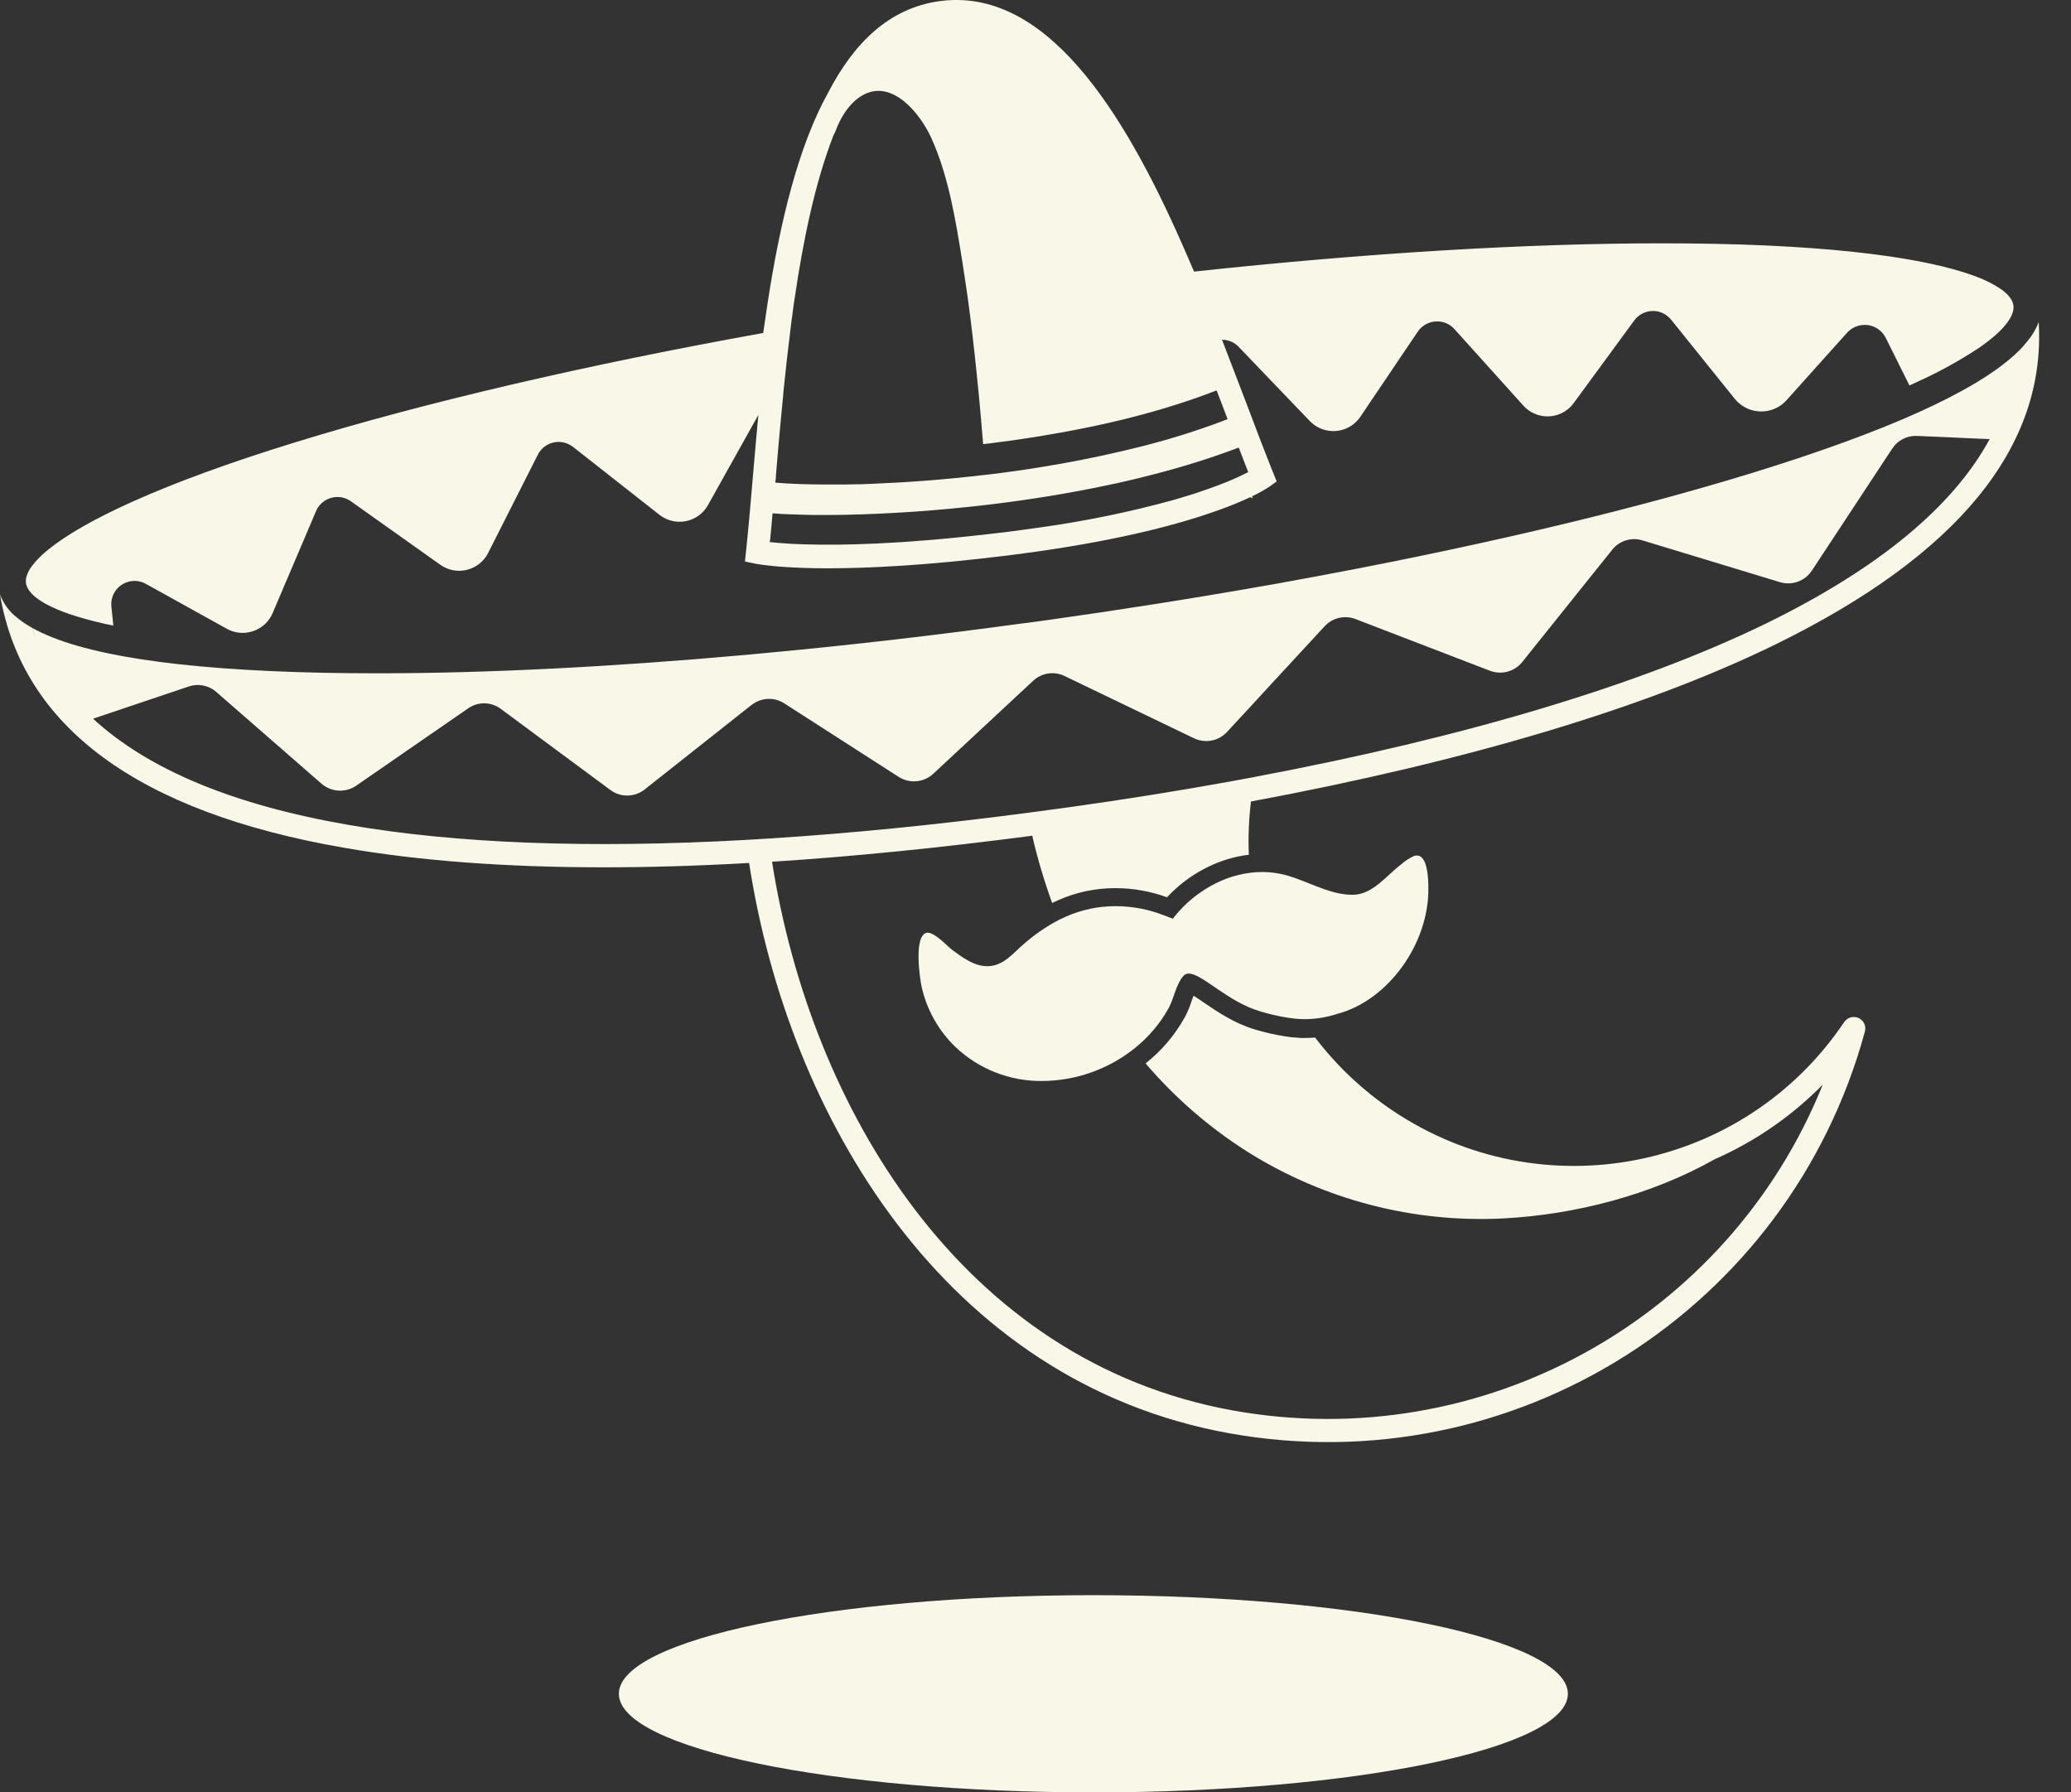 <svg width="52" height="45" viewBox="0 0 52 45" fill="none" xmlns="http://www.w3.org/2000/svg">
<rect x="0" y="0" width="52" height="45" fill="#333333" stroke="none"/>
<path d="M2.607 15.656L2.727 15.682L2.846 15.707L2.797 15.23C2.763 14.91 2.995 14.622 3.317 14.588C3.437 14.575 3.556 14.601 3.661 14.658L5.695 15.786C6.089 16.006 6.588 15.863 6.808 15.469C6.82 15.443 6.833 15.417 6.846 15.392L7.004 15.021L7.121 14.746L7.127 14.729L7.238 14.471L7.935 12.833C8.061 12.537 8.405 12.398 8.701 12.524C8.739 12.541 8.776 12.56 8.812 12.586L11.055 14.179C11.424 14.441 11.933 14.354 12.195 13.985C12.219 13.95 12.24 13.916 12.259 13.878L13.505 11.415C13.649 11.128 14.001 11.012 14.289 11.158C14.323 11.175 14.355 11.196 14.387 11.219L16.558 12.925C16.914 13.204 17.427 13.143 17.707 12.786C17.732 12.752 17.756 12.718 17.777 12.68L18.905 10.661L19.041 10.42C18.992 10.936 18.95 11.441 18.907 11.927C18.85 12.607 18.794 13.251 18.732 13.838L18.705 14.098L18.96 14.151C18.971 14.151 19.024 14.164 19.118 14.177C19.189 14.187 19.285 14.198 19.408 14.211C19.491 14.219 19.589 14.228 19.698 14.234C19.975 14.253 20.336 14.268 20.788 14.268C21.8 14.268 23.276 14.198 25.316 13.944C25.538 13.916 25.751 13.887 25.958 13.859C28.224 13.541 29.7 13.134 30.61 12.803C30.749 12.754 30.87 12.707 30.983 12.661C31.143 12.597 31.28 12.535 31.393 12.482L31.459 12.511L31.437 12.46C31.589 12.39 31.734 12.309 31.872 12.219L32.056 12.087L31.97 11.876C31.747 11.319 31.514 10.706 31.269 10.057C31.081 9.565 30.883 9.051 30.683 8.529C30.84 8.529 30.992 8.593 31.101 8.708L32.887 10.571C33.201 10.897 33.719 10.908 34.045 10.597C34.088 10.556 34.124 10.511 34.158 10.462L35.597 8.328C35.778 8.06 36.145 7.989 36.414 8.17C36.452 8.196 36.488 8.228 36.52 8.264L38.249 10.183C38.55 10.518 39.066 10.546 39.401 10.245C39.443 10.207 39.48 10.166 39.514 10.119L41.034 8.045C41.226 7.785 41.593 7.731 41.85 7.921C41.891 7.951 41.925 7.985 41.957 8.023L43.285 9.674L43.471 9.904L43.558 10.013C43.855 10.379 44.39 10.437 44.757 10.143C44.793 10.115 44.825 10.083 44.857 10.049L45.522 9.307L45.993 8.782L45.999 8.776L46.377 8.354C46.577 8.132 46.912 8.092 47.157 8.262L47.166 8.269C47.247 8.326 47.311 8.403 47.353 8.492L47.944 9.678L48.048 9.629L48.155 9.58C48.688 9.339 49.202 9.055 49.69 8.733C50.336 8.288 50.59 7.923 50.554 7.665C50.547 7.625 50.534 7.586 50.517 7.55C50.49 7.497 50.453 7.448 50.413 7.405C50.347 7.337 50.272 7.275 50.191 7.226C50.05 7.136 49.903 7.06 49.75 6.996C48.722 6.567 46.639 6.196 43.081 6.122C42.639 6.113 42.185 6.109 41.718 6.109C38.316 6.109 34.288 6.354 29.981 6.819C29.973 6.797 29.962 6.776 29.953 6.755L29.877 6.578C29.862 6.544 29.847 6.512 29.834 6.478L29.828 6.465C29.811 6.429 29.794 6.388 29.779 6.352L29.712 6.198C29.704 6.181 29.695 6.162 29.689 6.145C28.184 2.729 26.237 -0.339 23.581 0.03C22.335 0.205 21.447 1.066 20.798 2.318C20.039 3.678 19.579 5.606 19.27 7.633L19.163 8.36C14.718 9.16 10.669 10.102 7.415 11.104C4 12.155 2.098 13.087 1.232 13.782C1.106 13.88 0.991 13.989 0.887 14.106C0.853 14.145 0.825 14.183 0.799 14.215C0.744 14.287 0.701 14.368 0.671 14.456C0.652 14.513 0.646 14.575 0.652 14.637C0.697 14.978 1.281 15.356 2.607 15.656ZM19.479 11.976C19.496 11.771 19.515 11.56 19.532 11.349C19.572 10.902 19.613 10.439 19.66 9.972L19.67 9.855L19.681 9.738C19.732 9.241 19.788 8.738 19.852 8.239L19.86 8.166C19.867 8.111 19.873 8.057 19.881 8.002L19.899 7.883V7.866C19.903 7.831 19.907 7.797 19.913 7.761C19.922 7.695 19.933 7.631 19.941 7.565C19.941 7.546 19.948 7.529 19.95 7.51C20.167 6.021 20.468 4.584 20.922 3.412C20.956 3.339 20.975 3.301 20.975 3.301C21.097 2.958 21.327 2.584 21.645 2.399C22.395 1.958 23.107 2.857 23.38 3.456C23.824 4.431 24.001 5.561 24.169 6.612C24.182 6.689 24.191 6.761 24.203 6.836C24.203 6.855 24.21 6.872 24.212 6.889C24.225 6.966 24.235 7.043 24.246 7.119C24.246 7.136 24.252 7.156 24.254 7.175L24.263 7.237C24.269 7.275 24.274 7.313 24.28 7.352L24.297 7.463C24.297 7.484 24.303 7.507 24.306 7.531C24.389 8.138 24.459 8.75 24.521 9.36C24.527 9.424 24.534 9.486 24.54 9.55C24.547 9.614 24.553 9.676 24.559 9.74C24.564 9.78 24.568 9.821 24.572 9.861C24.613 10.29 24.651 10.72 24.685 11.151L24.817 11.136C25.587 11.042 26.382 10.917 27.169 10.759L27.308 10.731L27.444 10.703C27.943 10.599 28.435 10.479 28.915 10.343L29.086 10.294L29.254 10.245C29.659 10.123 30.052 9.991 30.431 9.846L30.548 9.802C30.608 9.955 30.666 10.108 30.723 10.26L30.823 10.522L30.798 10.533L30.708 10.567C30.621 10.601 30.533 10.633 30.446 10.665C29.806 10.893 29.156 11.089 28.497 11.249C28.357 11.283 28.216 11.315 28.075 11.349C27.455 11.492 26.824 11.616 26.195 11.718C25.753 11.791 25.314 11.853 24.881 11.906L24.747 11.921C24.222 11.983 23.711 12.032 23.218 12.07C22.751 12.106 22.304 12.13 21.884 12.147L21.602 12.158H21.521L21.214 12.164H20.745C20.246 12.164 19.811 12.147 19.466 12.117C19.474 12.072 19.476 12.025 19.483 11.98L19.479 11.976ZM19.336 13.567C19.346 13.46 19.357 13.354 19.366 13.245C19.374 13.136 19.387 13.008 19.398 12.887C19.481 12.893 19.568 12.899 19.658 12.906H19.688L19.867 12.914H19.909C20.063 12.921 20.233 12.925 20.41 12.929H20.745C20.918 12.929 21.099 12.929 21.284 12.923C22.297 12.902 23.51 12.825 24.796 12.673L24.935 12.656C25.384 12.601 25.841 12.537 26.301 12.462C26.564 12.42 26.83 12.373 27.094 12.324C27.421 12.262 27.747 12.196 28.071 12.126C28.382 12.057 28.691 11.983 28.994 11.902C29.668 11.729 30.333 11.522 30.985 11.281L31.103 11.236C31.184 11.447 31.263 11.652 31.341 11.853C31.307 11.87 31.269 11.891 31.226 11.91C31.073 11.987 30.86 12.083 30.572 12.189C30.405 12.253 30.211 12.319 29.994 12.392C29.834 12.443 29.657 12.496 29.467 12.552C28.361 12.857 27.235 13.087 26.096 13.245C25.824 13.283 25.54 13.322 25.242 13.36L24.984 13.39L24.837 13.407C22.628 13.665 21.137 13.695 20.225 13.667C20.076 13.663 19.939 13.656 19.82 13.65C19.7 13.643 19.613 13.637 19.528 13.629L19.327 13.609L19.331 13.56L19.336 13.567Z" fill="#F9F7E7"/>
<path d="M35.495 21.494C35.384 21.545 35.282 21.613 35.19 21.694C34.796 21.995 34.474 22.449 33.985 22.464H33.943C33.327 22.464 32.723 22.048 32.128 21.935C31.983 21.907 31.836 21.893 31.687 21.893C31.589 21.893 31.491 21.899 31.393 21.912C31.297 21.924 31.203 21.942 31.109 21.963C31.013 21.986 30.917 22.016 30.823 22.048C30.28 22.251 29.802 22.605 29.448 23.065L29.207 22.974C28.828 22.826 28.423 22.752 28.015 22.75C27.581 22.75 27.152 22.839 26.756 23.016C26.7 23.042 26.647 23.067 26.591 23.093C26.269 23.261 25.969 23.468 25.696 23.709C25.429 23.939 25.206 24.236 24.824 24.257H24.783C24.457 24.257 24.167 24.037 23.913 23.852C23.792 23.762 23.481 23.417 23.297 23.417C23.289 23.417 23.28 23.417 23.272 23.417C22.935 23.483 23.095 24.577 23.144 24.79C23.274 25.357 23.566 25.875 23.984 26.28C24.572 26.841 25.355 27.148 26.167 27.14C27.003 27.135 27.813 26.852 28.47 26.334C28.828 26.052 29.126 25.703 29.346 25.304C29.48 25.057 29.527 24.718 29.708 24.509C29.723 24.489 29.74 24.474 29.762 24.462C29.789 24.449 29.817 24.442 29.847 24.442C30.182 24.442 30.819 25.148 31.634 25.389C31.747 25.423 31.851 25.451 31.949 25.474C32.088 25.509 32.216 25.532 32.335 25.551C32.457 25.57 32.58 25.583 32.704 25.587H32.791C33.058 25.583 33.322 25.538 33.576 25.455C34.857 25.118 35.885 23.686 35.864 22.289C35.864 22.104 35.853 21.479 35.578 21.479C35.55 21.479 35.52 21.483 35.495 21.492V21.494Z" fill="#F9F7E7"/>
<path d="M51.193 8.077C51.127 8.251 51.033 8.414 50.914 8.556C50.839 8.65 50.761 8.74 50.675 8.823C50.654 8.844 50.628 8.868 50.605 8.889C49.586 9.833 47.377 10.831 44 11.872C40.772 12.865 36.772 13.797 32.384 14.594L32.066 14.652L31.751 14.707C29.96 15.023 28.109 15.315 26.222 15.579C26.026 15.607 25.832 15.633 25.636 15.656C23.481 15.95 21.366 16.196 19.325 16.385L19.029 16.413L18.732 16.441C15.368 16.744 12.225 16.904 9.481 16.904C9.012 16.904 8.554 16.899 8.108 16.891C4.448 16.814 2.008 16.436 0.81 15.765C0.842 15.859 0.878 15.95 0.915 16.042C0.876 15.95 0.838 15.857 0.806 15.763C0.672 15.688 0.544 15.603 0.426 15.505C0.232 15.356 0.085 15.153 0 14.925C0.561 18.247 3.465 20.389 8.643 21.285C10.526 21.613 12.699 21.775 15.159 21.775C16.315 21.775 17.53 21.739 18.809 21.666C19.792 28.041 23.726 34.694 30.86 35.983C37.992 37.267 44.921 32.89 46.825 25.899C46.867 25.745 46.778 25.585 46.624 25.543C46.503 25.509 46.375 25.558 46.304 25.662C43.784 29.406 38.706 30.399 34.962 27.879C34.218 27.378 33.563 26.76 33.02 26.048C32.947 26.054 32.866 26.059 32.785 26.059H32.668C32.54 26.052 32.414 26.042 32.288 26.022C32.022 25.982 31.757 25.922 31.499 25.843C30.99 25.69 30.566 25.402 30.224 25.169C30.148 25.114 30.049 25.05 29.968 24.999C29.951 25.044 29.934 25.093 29.917 25.138C29.875 25.274 29.819 25.404 29.753 25.532C29.504 25.982 29.169 26.378 28.764 26.698C29.502 27.562 30.365 28.31 31.325 28.918C33.248 30.125 35.497 30.709 37.766 30.589C39.552 30.493 41.46 30.003 43.053 29.105C44.068 28.658 44.989 28.022 45.767 27.231C43.392 33.12 37.211 36.536 30.96 35.412C24.129 34.18 20.349 27.786 19.385 21.635C21.415 21.505 23.594 21.287 25.918 20.982C26.05 21.553 26.218 22.119 26.419 22.671C26.465 22.647 26.512 22.626 26.559 22.605C27.016 22.4 27.51 22.296 28.011 22.298C28.453 22.298 28.89 22.377 29.303 22.528C29.706 22.091 30.216 21.767 30.783 21.583C30.877 21.553 30.975 21.528 31.071 21.507C31.167 21.485 31.261 21.47 31.357 21.46C31.337 21.014 31.357 20.566 31.41 20.123C36.83 19.114 41.33 17.771 44.586 16.176C49.159 13.936 51.377 11.217 51.189 8.087L51.193 8.077ZM31.502 19.507L31.203 19.562L30.902 19.618C29.598 19.854 28.239 20.072 26.832 20.268C26.487 20.315 26.144 20.362 25.805 20.407C23.495 20.709 21.331 20.925 19.31 21.052L19.018 21.07L18.73 21.087C14.799 21.306 11.456 21.18 8.744 20.709C5.857 20.208 3.723 19.321 2.337 18.044L4.742 17.234C4.978 17.155 5.241 17.206 5.428 17.37L8.072 19.675C8.317 19.888 8.678 19.91 8.946 19.724L11.758 17.782C12.004 17.611 12.332 17.618 12.571 17.795L15.328 19.835C15.583 20.025 15.935 20.018 16.185 19.822L18.6 17.912L18.873 17.697C18.873 17.697 18.895 17.682 18.905 17.675C18.995 17.611 19.097 17.571 19.204 17.554C19.372 17.528 19.543 17.564 19.688 17.656L22.562 19.503C22.837 19.679 23.195 19.648 23.434 19.426L25.523 17.481L25.945 17.089C26.156 16.893 26.465 16.846 26.726 16.97L29.979 18.535C30.259 18.669 30.593 18.607 30.804 18.381L31.124 18.036L31.476 17.656L31.83 17.27L33.263 15.72C33.459 15.509 33.764 15.439 34.032 15.541L37.41 16.84C37.699 16.95 38.028 16.863 38.222 16.62L40.484 13.797C40.665 13.573 40.964 13.482 41.239 13.567L44.693 14.616C44.993 14.707 45.319 14.59 45.492 14.328L47.513 11.26C47.65 11.053 47.882 10.934 48.13 10.944L49.957 11.025C49.034 12.729 47.155 14.279 44.339 15.656C41.168 17.198 36.787 18.511 31.506 19.505L31.502 19.507Z" fill="#F9F7E7"/>
<path d="M27.453 45C34.033 45 39.367 43.892 39.367 42.525C39.367 41.158 34.033 40.049 27.453 40.049C20.873 40.049 15.539 41.158 15.539 42.525C15.539 43.892 20.873 45 27.453 45Z" fill="#F9F7E7"/>
</svg>
